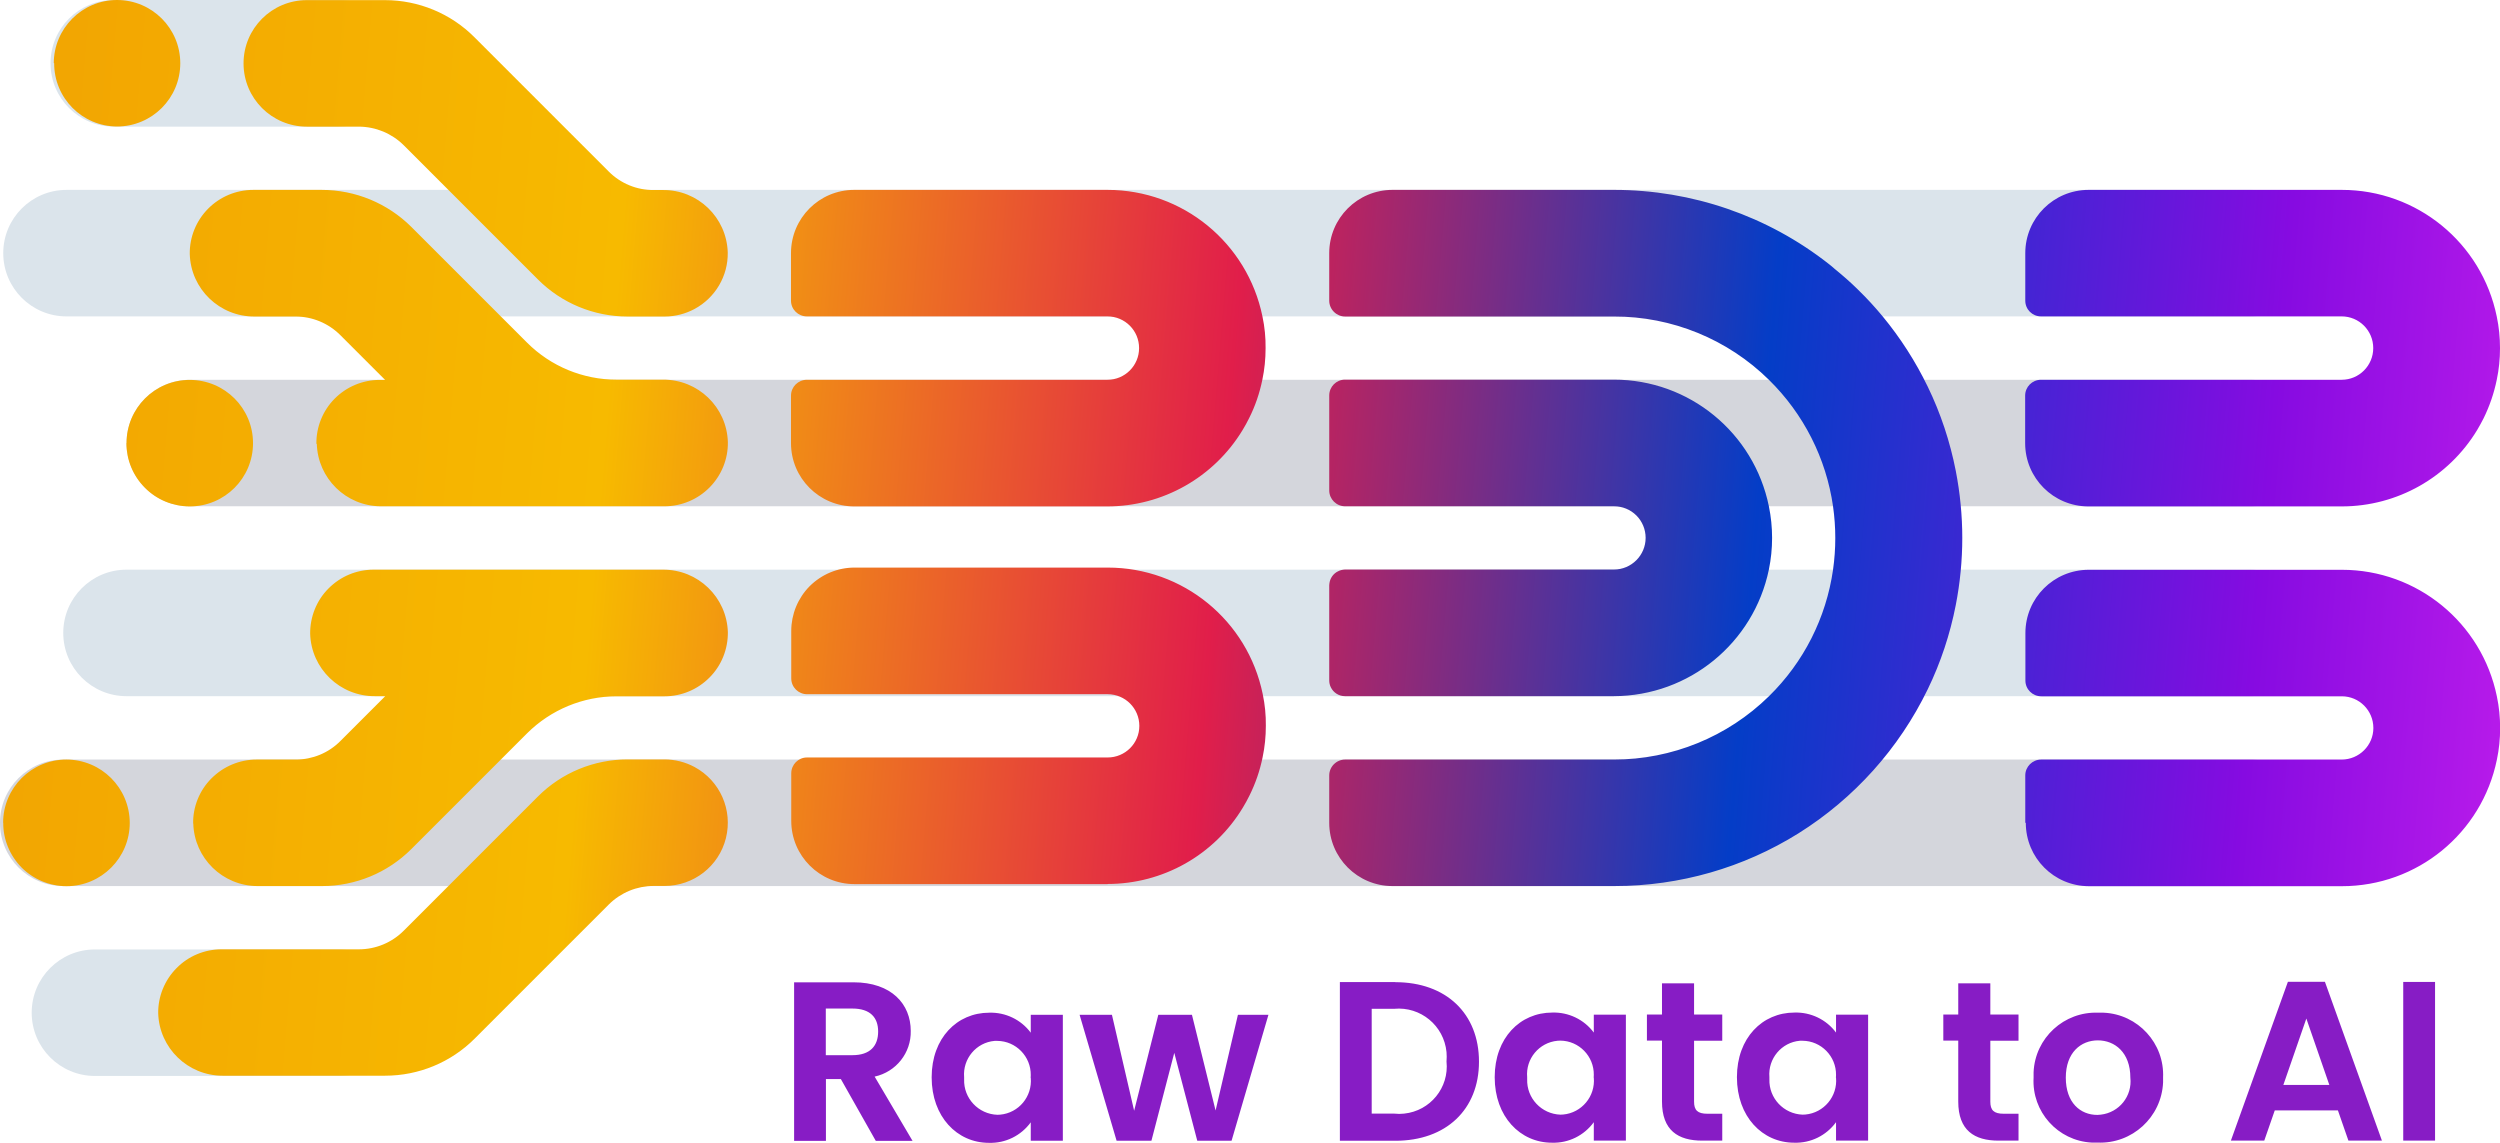 <?xml version="1.0" encoding="UTF-8"?>
<svg id="Layer_1" data-name="Layer 1" xmlns="http://www.w3.org/2000/svg" xmlns:xlink="http://www.w3.org/1999/xlink" viewBox="0 0 192.48 88.01">
  <defs>
    <style>
      .cls-1 {
        fill: url(#linear-gradient);
      }

      .cls-1, .cls-2, .cls-3, .cls-4 {
        stroke-width: 0px;
      }

      .cls-2 {
        fill: #d4d6dc;
      }

      .cls-3 {
        fill: #871cc5;
      }

      .cls-4 {
        fill: #dbe4eb;
      }
    </style>
    <linearGradient id="linear-gradient" x1="-51.07" y1="190.71" x2="-52.19" y2="190.75" gradientTransform="translate(10025.49 15841.47) scale(192.24 -82.83)" gradientUnits="userSpaceOnUse">
      <stop offset="0" stop-color="#dc26f1"/>
      <stop offset=".16" stop-color="#860be1"/>
      <stop offset=".34" stop-color="#043dc7"/>
      <stop offset=".53" stop-color="#e11e4a"/>
      <stop offset=".75" stop-color="#f7ba00"/>
      <stop offset="1" stop-color="#f1a102"/>
    </linearGradient>
  </defs>
  <path id="Path_4513" data-name="Path 4513" class="cls-4" d="m26.07,82.84H7.31c-2.69,0-4.87-2.18-4.87-4.87s2.18-4.87,4.87-4.87h18.76c2.69,0,4.87,2.18,4.87,4.87s-2.18,4.87-4.87,4.87"/>
  <path id="Path_4510" data-name="Path 4510" class="cls-2" d="m173.22,68.22H4.87c-2.69,0-4.87-2.18-4.87-4.87s2.18-4.87,4.87-4.87h168.35c2.69,0,4.87,2.18,4.87,4.87s-2.18,4.87-4.87,4.87h0"/>
  <path id="Path_4505" data-name="Path 4505" class="cls-4" d="m173.22,53.6H9.74c-2.69,0-4.87-2.18-4.87-4.87s2.18-4.87,4.87-4.87h163.48c2.69,0,4.87,2.18,4.87,4.87s-2.18,4.87-4.87,4.87"/>
  <path id="Path_4499" data-name="Path 4499" class="cls-2" d="m173.22,38.98H14.62c-2.69,0-4.87-2.18-4.87-4.87s2.18-4.87,4.87-4.87h158.6c2.69,0,4.87,2.18,4.87,4.87s-2.18,4.87-4.87,4.87"/>
  <path id="Path_4500" data-name="Path 4500" class="cls-4" d="m173.22,24.36H5.12c-2.69,0-4.87-2.18-4.87-4.87,0-2.69,2.18-4.87,4.87-4.87h168.11c2.69,0,4.87,2.18,4.87,4.87,0,2.69-2.18,4.87-4.87,4.87"/>
  <path id="Path_4497" data-name="Path 4497" class="cls-4" d="m26.07,9.75H8.77c-2.69,0-4.87-2.18-4.88-4.87C3.89,2.18,6.07,0,8.76,0h17.31c2.69,0,4.87,2.18,4.87,4.87s-2.18,4.87-4.87,4.87"/>
  <path id="Union_104" data-name="Union 104" class="cls-1" d="m12.18,78.03c-.02-1.3.49-2.56,1.41-3.49.91-.93,2.16-1.45,3.46-1.45h10.58c1.29,0,2.53-.51,3.45-1.43l3.45-3.45,6.89-6.89c1.83-1.83,4.31-2.85,6.89-2.85h2.85c.81,0,1.6.2,2.31.58h0c1.97,1.06,2.96,3.31,2.42,5.48-.54,2.17-2.49,3.68-4.72,3.68h-.84c-1.29,0-2.53.51-3.45,1.42l-10.34,10.34c-1.83,1.83-4.31,2.85-6.89,2.85h-12.51c-2.68,0-4.88-2.13-4.96-4.81Zm2.69-14.62c-.02-1.3.49-2.56,1.41-3.48s2.16-1.45,3.47-1.45h3.02c1.29,0,2.53-.51,3.44-1.43l3.45-3.45h-.78c-2.7.02-4.92-2.11-5-4.81-.01-1.3.49-2.56,1.41-3.48.92-.93,2.16-1.45,3.46-1.45h22.29c2.7-.02,4.92,2.12,5,4.82.01,1.3-.49,2.56-1.41,3.48-.92.93-2.16,1.45-3.47,1.45h-3.69c-2.58,0-5.06,1.03-6.89,2.85l-8.91,8.91c-1.83,1.83-4.3,2.85-6.88,2.85h-4.97c-2.68-.01-4.87-2.15-4.94-4.83l-.02.03Zm-14.62-.06H.24c0-2.69,2.18-4.87,4.87-4.87,2.69,0,4.87,2.18,4.88,4.87h0c0,2.69-2.18,4.88-4.87,4.88h0c-1.29,0-2.54-.52-3.45-1.43-.91-.92-1.43-2.16-1.42-3.45h0Zm155.68,0v-3.65c0-.67.55-1.22,1.22-1.22h23.14c1.34,0,2.44-1.09,2.44-2.43h0c0-1.35-1.09-2.44-2.43-2.44h-23.14c-.67,0-1.22-.54-1.22-1.21h0v-3.66c0-2.69,2.18-4.87,4.87-4.87h19.5c5.79,0,10.77,4.08,11.93,9.75.17.8.25,1.62.25,2.44,0,.82-.08,1.63-.25,2.43-1.16,5.67-6.14,9.74-11.93,9.74h-19.49c-2.69-.01-4.85-2.19-4.85-4.88h-.04Zm-31.67,4.87h-17.05c-2.69,0-4.87-2.18-4.87-4.87v-3.65c0-.32.13-.63.36-.86.23-.23.54-.36.86-.36h20.7c4.46,0,8.75-1.75,11.93-4.87,2.68-2.62,4.41-6.04,4.94-9.75.23-1.62.23-3.25,0-4.87-.53-3.71-2.27-7.13-4.94-9.75-3.18-3.13-7.47-4.88-11.93-4.87h-20.7c-.32,0-.63-.13-.86-.36-.23-.23-.36-.54-.36-.86v-3.66c0-2.69,2.18-4.87,4.87-4.87h17.06c6,0,11.82,2,16.54,5.71.15.11.29.24.43.36.6.49,1.19,1,1.75,1.55.03.03.06.06.09.09.66.64,1.28,1.32,1.87,2.03,1.37,1.66,2.53,3.47,3.47,5.41,1,2.06,1.72,4.24,2.16,6.49.33,1.7.5,3.43.5,5.16,0,1.73-.17,3.46-.5,5.16-.44,2.25-1.16,4.43-2.16,6.49-2.21,4.56-5.66,8.4-9.95,11.09-4.24,2.65-9.15,4.06-14.15,4.06h-.04Zm-38.98-.15h-19.49c-2.69,0-4.87-2.18-4.87-4.87h0v-3.66c0-.67.54-1.22,1.21-1.22h23.15c1.35,0,2.44-1.09,2.44-2.43h0c0-1.35-1.09-2.44-2.44-2.44h-23.14c-.67,0-1.22-.54-1.22-1.22v-3.65c0-1.29.51-2.53,1.42-3.45.92-.91,2.15-1.43,3.45-1.43h19.5c5.79,0,10.77,4.07,11.93,9.74.17.8.25,1.62.24,2.44,0,.82-.08,1.63-.25,2.43-.21,1.03-.55,2.02-1.02,2.96-.15.31-.32.61-.5.91-2.2,3.65-6.15,5.88-10.42,5.88h0Zm18.27-14.47c-.47,0-.89-.27-1.09-.69-.08-.16-.12-.34-.12-.53v-7.31s0-.08.01-.12c.04-.41.29-.78.66-.96.17-.09.35-.13.54-.14h20.71c1.34,0,2.44-1.09,2.44-2.44,0-.65-.26-1.27-.71-1.72-.46-.46-1.08-.71-1.72-.71h-20.71c-.67,0-1.22-.55-1.22-1.22v-7.31c0-.67.54-1.22,1.21-1.22h20.71c5.79,0,10.77,4.08,11.93,9.75.33,1.61.33,3.27,0,4.87-1.17,5.66-6.15,9.73-11.93,9.75h-20.71ZM24.36,34.18c-.02-1.3.49-2.56,1.4-3.48.92-.93,2.17-1.45,3.47-1.45h.42l-3.45-3.45c-.91-.91-2.15-1.43-3.44-1.43h-3.15c-2.7.02-4.92-2.11-5-4.81-.02-1.3.49-2.56,1.41-3.49.92-.93,2.17-1.45,3.47-1.45h5.29c2.58,0,5.06,1.03,6.89,2.85l8.91,8.91c1.83,1.83,4.31,2.85,6.89,2.85h3.57c2.7-.02,4.92,2.11,5,4.81.02,1.3-.49,2.56-1.41,3.49-.92.93-2.17,1.45-3.47,1.45h-21.84c-2.68-.01-4.86-2.15-4.93-4.83v.02Zm136.43,4.81c-2.69,0-4.87-2.18-4.87-4.87h0v-3.66c0-.67.54-1.22,1.22-1.22h23.15c1.34,0,2.43-1.09,2.43-2.44h0c0-1.35-1.09-2.44-2.43-2.44h-23.15c-.67,0-1.21-.54-1.21-1.21h0v-3.66c0-2.69,2.18-4.87,4.87-4.87h19.5c5.79,0,10.77,4.08,11.93,9.75.17.8.25,1.62.25,2.44,0,.82-.08,1.63-.25,2.43-.21,1.03-.55,2.02-1.01,2.96-.16.31-.32.61-.5.91-2.21,3.65-6.16,5.88-10.42,5.88h-19.5Zm-95.02,0c-2.69,0-4.87-2.18-4.87-4.87h0v-3.66c0-.67.54-1.21,1.21-1.22h23.15c1.35,0,2.44-1.09,2.44-2.44h0c0-1.35-1.09-2.44-2.44-2.44h-23.14c-.67,0-1.22-.54-1.22-1.21h0v-3.66c0-2.69,2.18-4.87,4.86-4.87h19.51c5.79,0,10.77,4.08,11.93,9.75.17.8.25,1.62.24,2.44,0,.82-.08,1.63-.25,2.43-.21,1.03-.55,2.03-1.02,2.96-.15.31-.32.61-.5.91-2.21,3.65-6.16,5.88-10.42,5.88h-19.49Zm-56.03-4.87c0-2.69,2.18-4.87,4.87-4.87h0c2.69,0,4.87,2.18,4.87,4.87h0c0,2.69-2.18,4.87-4.87,4.87-1.29,0-2.54-.51-3.45-1.43-.92-.92-1.43-2.16-1.43-3.45h0Zm41.42-9.75h-2.85c-2.58,0-5.06-1.02-6.89-2.85l-6.89-6.89-3.45-3.45c-.92-.91-2.15-1.42-3.45-1.43h-4.01c-2.69,0-4.87-2.18-4.87-4.87h0c0-2.69,2.18-4.87,4.87-4.87h6.02c2.58,0,5.07,1.03,6.89,2.86l10.34,10.34c.91.91,2.15,1.43,3.45,1.42h.71c2.7-.03,4.92,2.11,5,4.81.03,1.81-.96,3.49-2.56,4.35-.71.38-1.5.58-2.3.58h-.01ZM4.14,4.88C4.14,2.19,6.32,0,9.01,0s4.87,2.18,4.87,4.87c0,2.69-2.18,4.87-4.87,4.87-2.68-.01-4.85-2.19-4.84-4.88h-.03Z"/>
  <path id="Path_9306" data-name="Path 9306" class="cls-3" d="m67.61,79.42c0,1.1-.61,1.82-1.98,1.82h-2.05v-3.59h2.05c1.37,0,1.98.69,1.98,1.77Zm-6.47-3.8v12.22h2.45v-4.76h1.15l2.69,4.76h2.83l-2.92-4.95c1.65-.36,2.82-1.83,2.78-3.52,0-2.05-1.47-3.74-4.41-3.74h-4.58Zm10.59,7.33c0,3.03,1.96,5.04,4.41,5.04,1.27.04,2.47-.55,3.22-1.58v1.42h2.47v-9.7h-2.47v1.38c-.75-1.01-1.95-1.58-3.2-1.54-2.47,0-4.43,1.95-4.43,4.97h0Zm7.63.03c.13,1.44-.92,2.71-2.36,2.84-.07,0-.14.01-.21.01-1.46-.05-2.61-1.27-2.56-2.73,0-.05,0-.1,0-.16-.12-1.42.93-2.68,2.35-2.8.07,0,.14,0,.2,0,1.44.01,2.6,1.2,2.58,2.64,0,.07,0,.14-.01.22h0Zm6.63,4.85h2.66l1.76-6.77,1.77,6.77h2.64l2.84-9.7h-2.35l-1.72,7.37-1.82-7.37h-2.59l-1.86,7.39-1.71-7.39h-2.49l2.85,9.7Zm21.44-12.22h-4.27v12.22h4.27c3.9,0,6.44-2.4,6.44-6.09,0-3.71-2.54-6.12-6.44-6.12Zm-1.82,10.13v-8.07h1.73c2.03-.19,3.83,1.29,4.03,3.33.02.24.02.49,0,.73.21,2.01-1.25,3.8-3.26,4.01-.25.03-.51.03-.77,0h-1.73Zm9.47-2.8c0,3.03,1.96,5.04,4.41,5.04,1.27.04,2.47-.55,3.22-1.58v1.42h2.47v-9.7h-2.47v1.38c-.75-1.01-1.95-1.58-3.2-1.54-2.47,0-4.43,1.95-4.43,4.97h0Zm7.63.03c.13,1.44-.93,2.71-2.36,2.84-.07,0-.14,0-.21.01-1.46-.05-2.61-1.27-2.56-2.73,0-.05,0-.1,0-.15-.13-1.42.92-2.68,2.34-2.81.07,0,.14,0,.21-.01,1.44.01,2.6,1.2,2.58,2.64,0,.07,0,.14-.01.22h0Zm5.25,1.84c0,2.22,1.24,3.01,3.1,3.01h1.54v-2.07h-1.14c-.77,0-1.03-.28-1.03-.93v-4.69h2.17v-2.02h-2.17v-2.4h-2.47v2.4h-1.16v2.01h1.16v4.68Zm5.77-1.87c0,3.03,1.96,5.04,4.41,5.04,1.27.04,2.47-.55,3.22-1.58v1.42h2.47v-9.7h-2.47v1.38c-.75-1.01-1.95-1.58-3.2-1.54-2.47,0-4.43,1.95-4.43,4.97Zm7.63.03c.13,1.44-.93,2.71-2.36,2.84-.07,0-.14.01-.21.01-1.46-.05-2.61-1.27-2.56-2.73,0-.05,0-.1,0-.16-.12-1.42.93-2.68,2.35-2.8.07,0,.14,0,.2,0,1.44.01,2.6,1.2,2.58,2.64,0,.07,0,.14-.01.22Zm9.41,1.84c0,2.22,1.24,3.01,3.1,3.01h1.54v-2.07h-1.14c-.77,0-1.03-.28-1.03-.93v-4.69h2.17v-2.02h-2.17v-2.4h-2.47v2.4h-1.15v2.01h1.15v4.68Zm15.77-1.84c.12-2.64-1.93-4.88-4.57-5-.14,0-.28,0-.41,0-2.64-.11-4.88,1.94-4.99,4.59,0,.14,0,.28,0,.41-.15,2.62,1.86,4.86,4.47,5,.15,0,.3,0,.44,0,2.67.12,4.94-1.95,5.06-4.63,0-.13,0-.25,0-.38Zm-7.49,0c0-1.94,1.17-2.87,2.47-2.87s2.5.93,2.5,2.87c.16,1.42-.86,2.69-2.28,2.85-.09,0-.17.02-.26.02-1.31,0-2.43-.94-2.43-2.87Zm21.75,4.85h2.59l-4.39-12.23h-2.85l-4.39,12.23h2.57l.81-2.33h4.86l.81,2.33Zm-1.47-4.29h-3.53l1.77-5.11,1.77,5.11Zm5.7,4.29h2.45v-12.22h-2.45v12.22Z"/>
</svg>